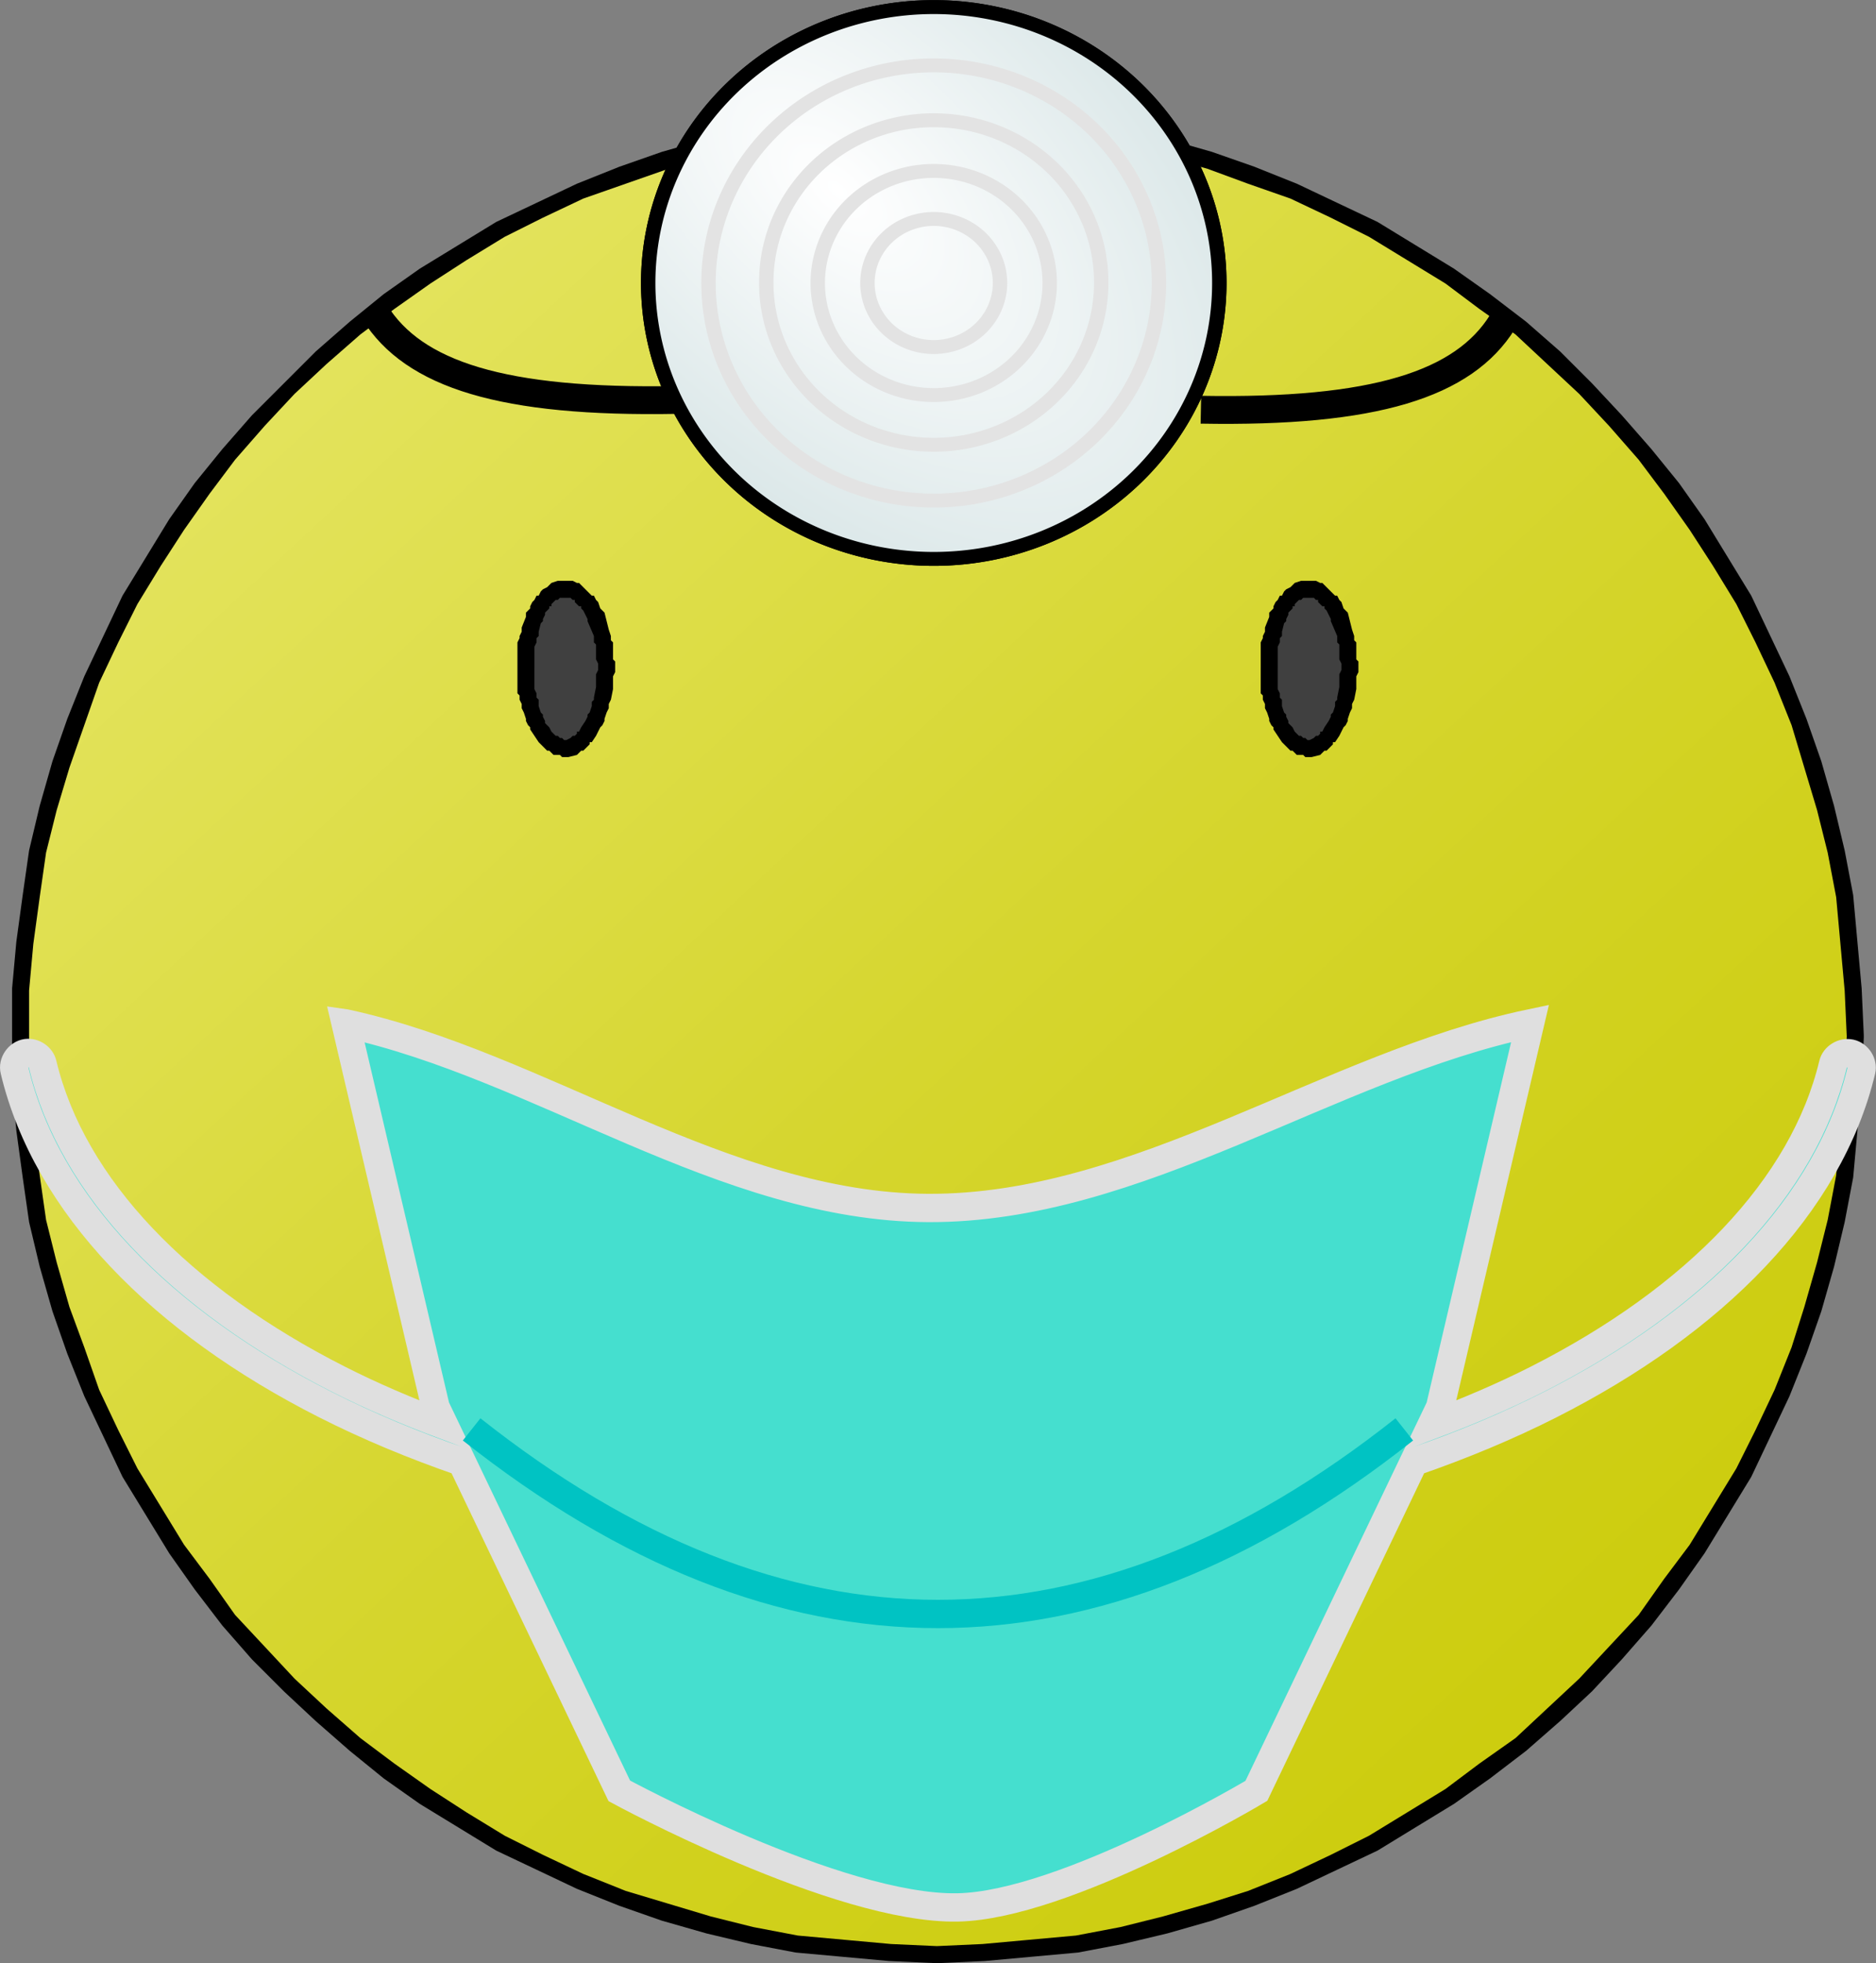 <svg xmlns="http://www.w3.org/2000/svg" xmlns:xlink="http://www.w3.org/1999/xlink" viewBox="0 0 264.99 277.3"><rect x="0" y="0" width="264.99" height="277.3" fill="#808080" stroke="none"/><defs><radialGradient id="b" gradientUnits="userSpaceOnUse" cy="261.24" cx="205.16" gradientTransform="matrix(1.359 1.325 -.698 .716 108.76 -197.62)" r="49.716"><stop offset="0" stop-color="#fff"/><stop offset="1" stop-color="#dce8e9"/></radialGradient><linearGradient id="a" y2="229.26" gradientUnits="userSpaceOnUse" x2="213.87" gradientTransform="matrix(.983 0 0 .979 242.38 405.47)" y1="40.318" x1="37.123"><stop offset="0" stop-color="#e3e35c"/><stop offset=".25" stop-color="#dddd46"/><stop offset=".5" stop-color="#d6d62f"/><stop offset=".75" stop-color="#d1d11d"/><stop offset="1" stop-color="#cdcd0f"/></linearGradient></defs><path d="M501.17 533.93a129.13 129.13 0 11-258.25 0 129.13 129.13 0 11258.25 0z" fill="url(#a)" transform="translate(-239.56 -387.53)"/><path d="M1.71 146.53v6.599l.6 6.599.9 6.599.9 6.299 1.5 6.299 1.8 6.298 2.099 6 2.4 5.998 2.699 5.7 2.7 5.698 3.299 5.4 3.3 5.399 3.598 5.099 3.9 5.099 4.2 4.799 4.498 4.5 4.5 4.199 4.799 4.199 4.799 3.9 5.099 3.599 5.4 3.299 5.398 3.3 5.7 2.699 5.698 2.7 6 2.399 5.998 2.1 6.3 1.8 6.298 1.499 6.299 1.2 6.599.6 6.599.6 6.599.3h.3l6.598-.3 6.6-.6 6.598-.6 6.3-1.2 6.298-1.5 6.299-1.8 5.999-2.1 5.999-2.399 5.699-2.7 5.699-2.699 5.399-3.3 5.4-3.298 5.098-3.6 5.1-3.9 4.799-4.198 4.499-4.2 4.199-4.499 4.2-4.8 3.899-5.098 3.599-5.1 3.3-5.398 3.299-5.4 2.7-5.699 2.699-5.699 2.4-5.999 2.099-5.999 1.8-6.298 1.5-6.3 1.2-6.298.6-6.6.599-6.598.3-6.599v-.3l-.3-6.599-.6-6.599-.6-6.599-1.2-6.299-1.5-6.298-1.799-6.3-2.1-5.998-2.4-6-2.699-5.698-2.7-5.7-3.299-5.398-3.299-5.4-3.6-5.099-3.899-4.799-4.199-4.799-4.2-4.5-4.498-4.498-4.8-4.2-5.099-3.899-5.099-3.6-5.399-3.299-5.4-3.3-5.698-2.699-5.7-2.7-5.998-2.399-6-2.1-6.298-1.8-6.299-1.499-6.299-.9-6.599-.9-6.599-.6h-13.498l-6.598.6-6.6.9-6.298.9-6.3 1.5-6.298 1.8-6 2.1-5.998 2.399-5.7 2.7-5.698 2.699-5.4 3.3-5.398 3.299-5.1 3.599-4.799 3.9-4.799 4.199-8.998 8.998-4.2 4.8-3.899 4.798-3.6 5.1-3.299 5.399-3.3 5.399-2.699 5.699-2.7 5.699-2.399 5.999-2.1 5.999-1.799 6.299-1.5 6.299-.9 6.298-.9 6.6-.6 6.598v6.9h2.4v-6.6l.6-6.599.9-6.599.9-6.299 1.5-5.999 1.8-5.999 2.099-5.999 2.1-5.999 2.699-5.699 2.7-5.399 3.299-5.399 3.3-5.099 3.599-5.099 3.6-4.8 4.198-4.798 4.2-4.5 4.499-4.199 4.8-4.2 4.798-3.599 5.1-3.599 5.099-3.3 5.399-3.299 5.399-2.7 5.699-2.699 5.999-2.1 5.999-2.099 5.999-1.8 5.999-1.5 6.299-.9 6.599-.9 6.598-.599h12.898l6.6.6 6.598.9 6.3.9 5.998 1.5 6.299 1.8 5.699 2.099 5.999 2.1 5.699 2.699 5.4 2.7 5.398 3.299 5.4 3.3 4.799 3.598 5.099 3.6 4.499 4.2 4.499 4.198 4.2 4.5 4.199 4.799 3.599 4.8 3.6 5.098 3.299 5.1 3.3 5.398 2.699 5.4 2.7 5.698 2.399 6 1.8 5.998 1.8 6 1.499 5.998 1.2 6.3.6 6.598.6 6.6.3 6.598v-.3l-.3 6.599-.6 6.599-.6 6.599-1.2 6.299-1.5 5.999-1.8 6.299-1.8 5.699-2.399 5.999-2.7 5.699-2.699 5.399-3.3 5.399-3.299 5.399-3.599 4.8-3.6 5.098-4.199 4.5-4.199 4.499-4.5 4.199-4.498 4.2-5.1 3.599-4.799 3.599-5.399 3.3-5.399 3.299-5.399 2.7-5.699 2.699-5.999 2.4-5.699 1.8-6.299 1.799-5.999 1.5-6.299 1.2-6.599.6-6.599.6-6.598.3h.3l-6.6-.3-6.598-.6-6.6-.6-6.298-1.2-6-1.5-5.998-1.8-6-1.8-5.998-2.4-5.7-2.699-5.398-2.7-5.4-3.299-5.098-3.299-5.1-3.6-4.799-3.599-4.799-4.2-4.5-4.198-4.198-4.5-4.2-4.499-3.6-5.099-3.599-4.8-3.299-5.398-3.3-5.4-2.699-5.398-2.7-5.7-2.099-5.998-2.1-5.7-1.8-6.298-1.499-6-.9-6.298-.9-6.6-.6-6.598v-6.299h-2.4z"/><path d="M79.99 83.24h-.9v.3h-.6l-.3.3h-.3v.3h-.3v.3h-.3v.3h-.3v.3h-.3v.3l-.3.3v.3h-.3v.6h-.3v.6h-.3v.6l-.3.3v.6l-.3.299v.9l-.3.3v1.5l-.299.3v5.099l.3.3v1.5l.3.3v.899l.3.3v.6l.3.3v.6h.3v.6h.3v.6h.3v.3l.3.3v.3h.3v.3h.3v.3h.3v.3h.3v.3h.3l.3.3h.6v.3h1.799v-.3h.6l.3-.3h.3v-.3h.3v-.3h.3v-.3h.3v-.3h.3v-.3l.3-.3v-.3h.3v-.6h.3v-.6h.3v-.6l.3-.3v-.6l.3-.3v-.9l.3-.3v-1.5l.299-.3v-5.099l-.3-.3v-1.5l-.3-.3v-.899l-.3-.3v-.6l-.3-.3v-.6h-.3v-.6h-.3v-.6h-.3v-.3l-.3-.3v-.3h-.3v-.3h-.3v-.3h-.3v-.3h-.3v-.3h-.3l-.3-.299h-.6v-.3h-.899zM184.98 83.24h-.9v.3h-.6l-.3.3h-.3v.3h-.3v.3h-.3v.3h-.3v.3h-.3v.3l-.3.3v.3h-.3v.6h-.3v.6h-.3v.6l-.3.3v.6l-.3.299v.9l-.3.3v1.5l-.299.3v5.099l.3.3v1.5l.3.3v.899l.3.3v.6l.3.3v.6h.3v.6h.3v.6h.3v.3l.3.3v.3h.3v.3h.3v.3h.3v.3h.3v.3h.3l.3.3h.6v.3h1.799v-.3h.6l.3-.3h.3v-.3h.3v-.3h.3v-.3h.3v-.3h.3v-.3l.3-.3v-.3h.3v-.6h.3v-.6h.3v-.6l.3-.3v-.6l.3-.3v-.9l.3-.3v-1.5l.299-.3v-5.099l-.3-.3v-1.5l-.3-.3v-.899l-.3-.3v-.6l-.3-.3v-.6h-.3v-.6h-.3v-.6h-.3v-.3l-.3-.3v-.3h-.3v-.3h-.3v-.3h-.3v-.3h-.3v-.3h-.3l-.3-.299h-.6v-.3h-.899z" fill-rule="evenodd" fill="#404040"/><path d="M73.09 94.34v3.6l.3.3v.6l.3.6v.6l.3.599.3.9v.3l.3.6.3.3v.3l.6.9.6.9 1.2 1.2h.3l.6.599h.899l.3.3h.9l1.2-.3.6-.6h.3l.9-.9v-.3h.3l.6-.9.6-1.2.299-.3.3-.6v-.3l.3-.899.3-.6v-.6l.3-.6.3-1.5v-1.8l.3-.599v-1.5l-.3-.3v-2.4l-.3-.3v-.6l-.3-.899-.6-2.4-.6-.6-.3-.9-.3-.3-.3-.6h-.3l-1.8-1.799h-.3l-.6-.3H78.79l-.9.3-.6.6-.6.3-.3.3-.3.6h-.3l-.3.6-.3.3-.3.6v.3l-.6.6v.6l-.599 1.499v.6l-.3.6v.3l-.3.6v3.6h2.4v-3l.3-.6v-.6l.3-.3v-.6l.3-1.2.3-.3v-.3l.3-.6v-.3l.6-.6v-.3h.3v-.3l.6-.6h.3l.299-.3h1.5l.3.3h.3v.3l.6.6h.3v.3l.3.3.3.6.3.6v.3l.9 2.1v.9l.3.3v2.1l.3.6v.899l-.3.6v1.8l-.3 1.5v.3l-.3.3v.599l-.3.9-.3.3v.3l-.3.6-.6.9-.3.6h-.3v.3l-.3.3h-.3l-.3.3-.6.3h-.3l-.3-.3h-.3l-.3-.3h-.3l-.6-.6-.3-.6-.6-.6v-.3l-.3-.6v-.3l-.3-.3-.3-.9v-.9l-.3-.3v-.6l-.3-.6v-3H73.09zM178.08 94.34v3.6l.3.3v.6l.3.6v.6l.3.599.3.9v.3l.3.6.3.3v.3l.6.9.6.9 1.2 1.2h.3l.6.599h.899l.3.3h.9l1.2-.3.6-.6h.3l.9-.9v-.3h.3l.6-.9.599-1.2.3-.3.3-.6v-.3l.3-.899.3-.6v-.6l.3-.6.3-1.5v-1.8l.3-.599v-1.5l-.3-.3v-2.4l-.3-.3v-.6l-.3-.899-.6-2.4-.6-.6-.3-.9-.3-.3-.3-.6h-.3l-1.8-1.799h-.3l-.6-.3h-2.099l-.9.3-.6.6-.6.3-.3.3-.3.6h-.3l-.3.6-.3.3-.3.6v.3l-.6.6v.6l-.6 1.499v.6l-.299.6v.3l-.3.6v3.6h2.4v-3l.3-.6v-.6l.3-.3v-.6l.3-1.2.3-.3v-.3l.3-.6v-.3l.6-.6v-.3h.3v-.3l.6-.6h.3l.299-.3h1.5l.3.3h.3v.3l.6.6h.3v.3l.3.3.3.6.3.6v.3l.9 2.1v.9l.3.3v2.1l.3.6v.899l-.3.6v1.8l-.3 1.5v.3l-.3.3v.599l-.3.9-.3.3v.3l-.3.6-.6.9-.3.6h-.3v.3l-.3.3h-.3l-.3.3-.6.3h-.3l-.3-.3h-.3l-.3-.3h-.3l-.6-.6-.3-.6-.6-.6v-.3l-.3-.6v-.3l-.3-.3-.3-.9v-.9l-.3-.3v-.6l-.3-.6v-3h-2.399z"/><g><g transform="matrix(.828 0 0 .8 -142.797 -149.532)"><path id="c" d="M270.34 277.71a48.716 48.716 0 11-97.432 0 48.716 48.716 0 1197.432 0z" transform="translate(110.13 -40.826)" stroke-linejoin="round" stroke="#000" stroke-linecap="round" stroke-width="2.458" fill="url(#b)"/><g id="d" stroke-linejoin="round" stroke="#e3e3e3" stroke-linecap="round" fill="none"><path d="M370.174 236.884a38.424 38.424 0 11-76.848 0 38.424 38.424 0 1176.848 0z" stroke-width="2.458"/><path d="M360.32 236.882a28.568 28.568 0 11-57.136 0 28.568 28.568 0 1157.135 0z" stroke-width="2.457"/><path d="M351.538 236.884a19.786 19.786 0 11-39.573 0 19.786 19.786 0 1139.573 0z" stroke-width="2.458"/><path d="M343.057 236.885a11.308 11.308 0 11-22.616 0 11.308 11.308 0 1122.616 0z" stroke-width="2.458"/></g><use xlink:href="#c" height="1052.362" width="744.094"/><use xlink:href="#d" height="1052.362" width="744.094"/></g><path d="M290.3 363.47c5.304 8.83 17.47 12.85 41.169 12.408M444.23 364.85c-5.304 8.83-17.47 12.85-41.169 12.408" stroke="#000" stroke-width="3.932" fill="none" transform="matrix(1.035 0 0 1 -247.54 -319.382)"/></g><path d="M48.82 144.56l12.705 54.219 1.213 2.531c-5.222-1.953-10.196-4.083-14.843-6.437-22.479-11.387-37.709-27.138-41.881-44.562-.213-.972-1.26-1.694-2.266-1.563-1.13.158-1.971 1.386-1.692 2.469 4.547 18.995 20.78 35.479 43.956 47.219 5.96 3.019 12.396 5.705 19.217 8.063l22.249 46.469s30.92 16.808 47.813 16.467c15.132-.306 42.174-16.467 42.174-16.467l22.249-46.47c6.818-2.357 13.257-5.043 19.217-8.062 23.175-11.74 39.44-28.224 43.988-47.219.242-1.023-.488-2.169-1.532-2.406-1.045-.237-2.216.477-2.458 1.5-4.172 17.424-19.401 33.175-41.881 44.562-4.648 2.354-9.624 4.484-14.843 6.437l1.213-2.53 12.705-54.22c-28.345 5.947-55.333 26.213-85.036 26.073-28.822-.135-54.843-20.127-82.264-26.073z" fill-rule="evenodd" stroke="#dfdfdf" stroke-width="4" fill="#45dfcf"/><path d="M66.62 201.91c43.913 34.765 87.826 34.765 131.74 0" stroke="#00c3c3" stroke-width="4" fill="none"/></svg>